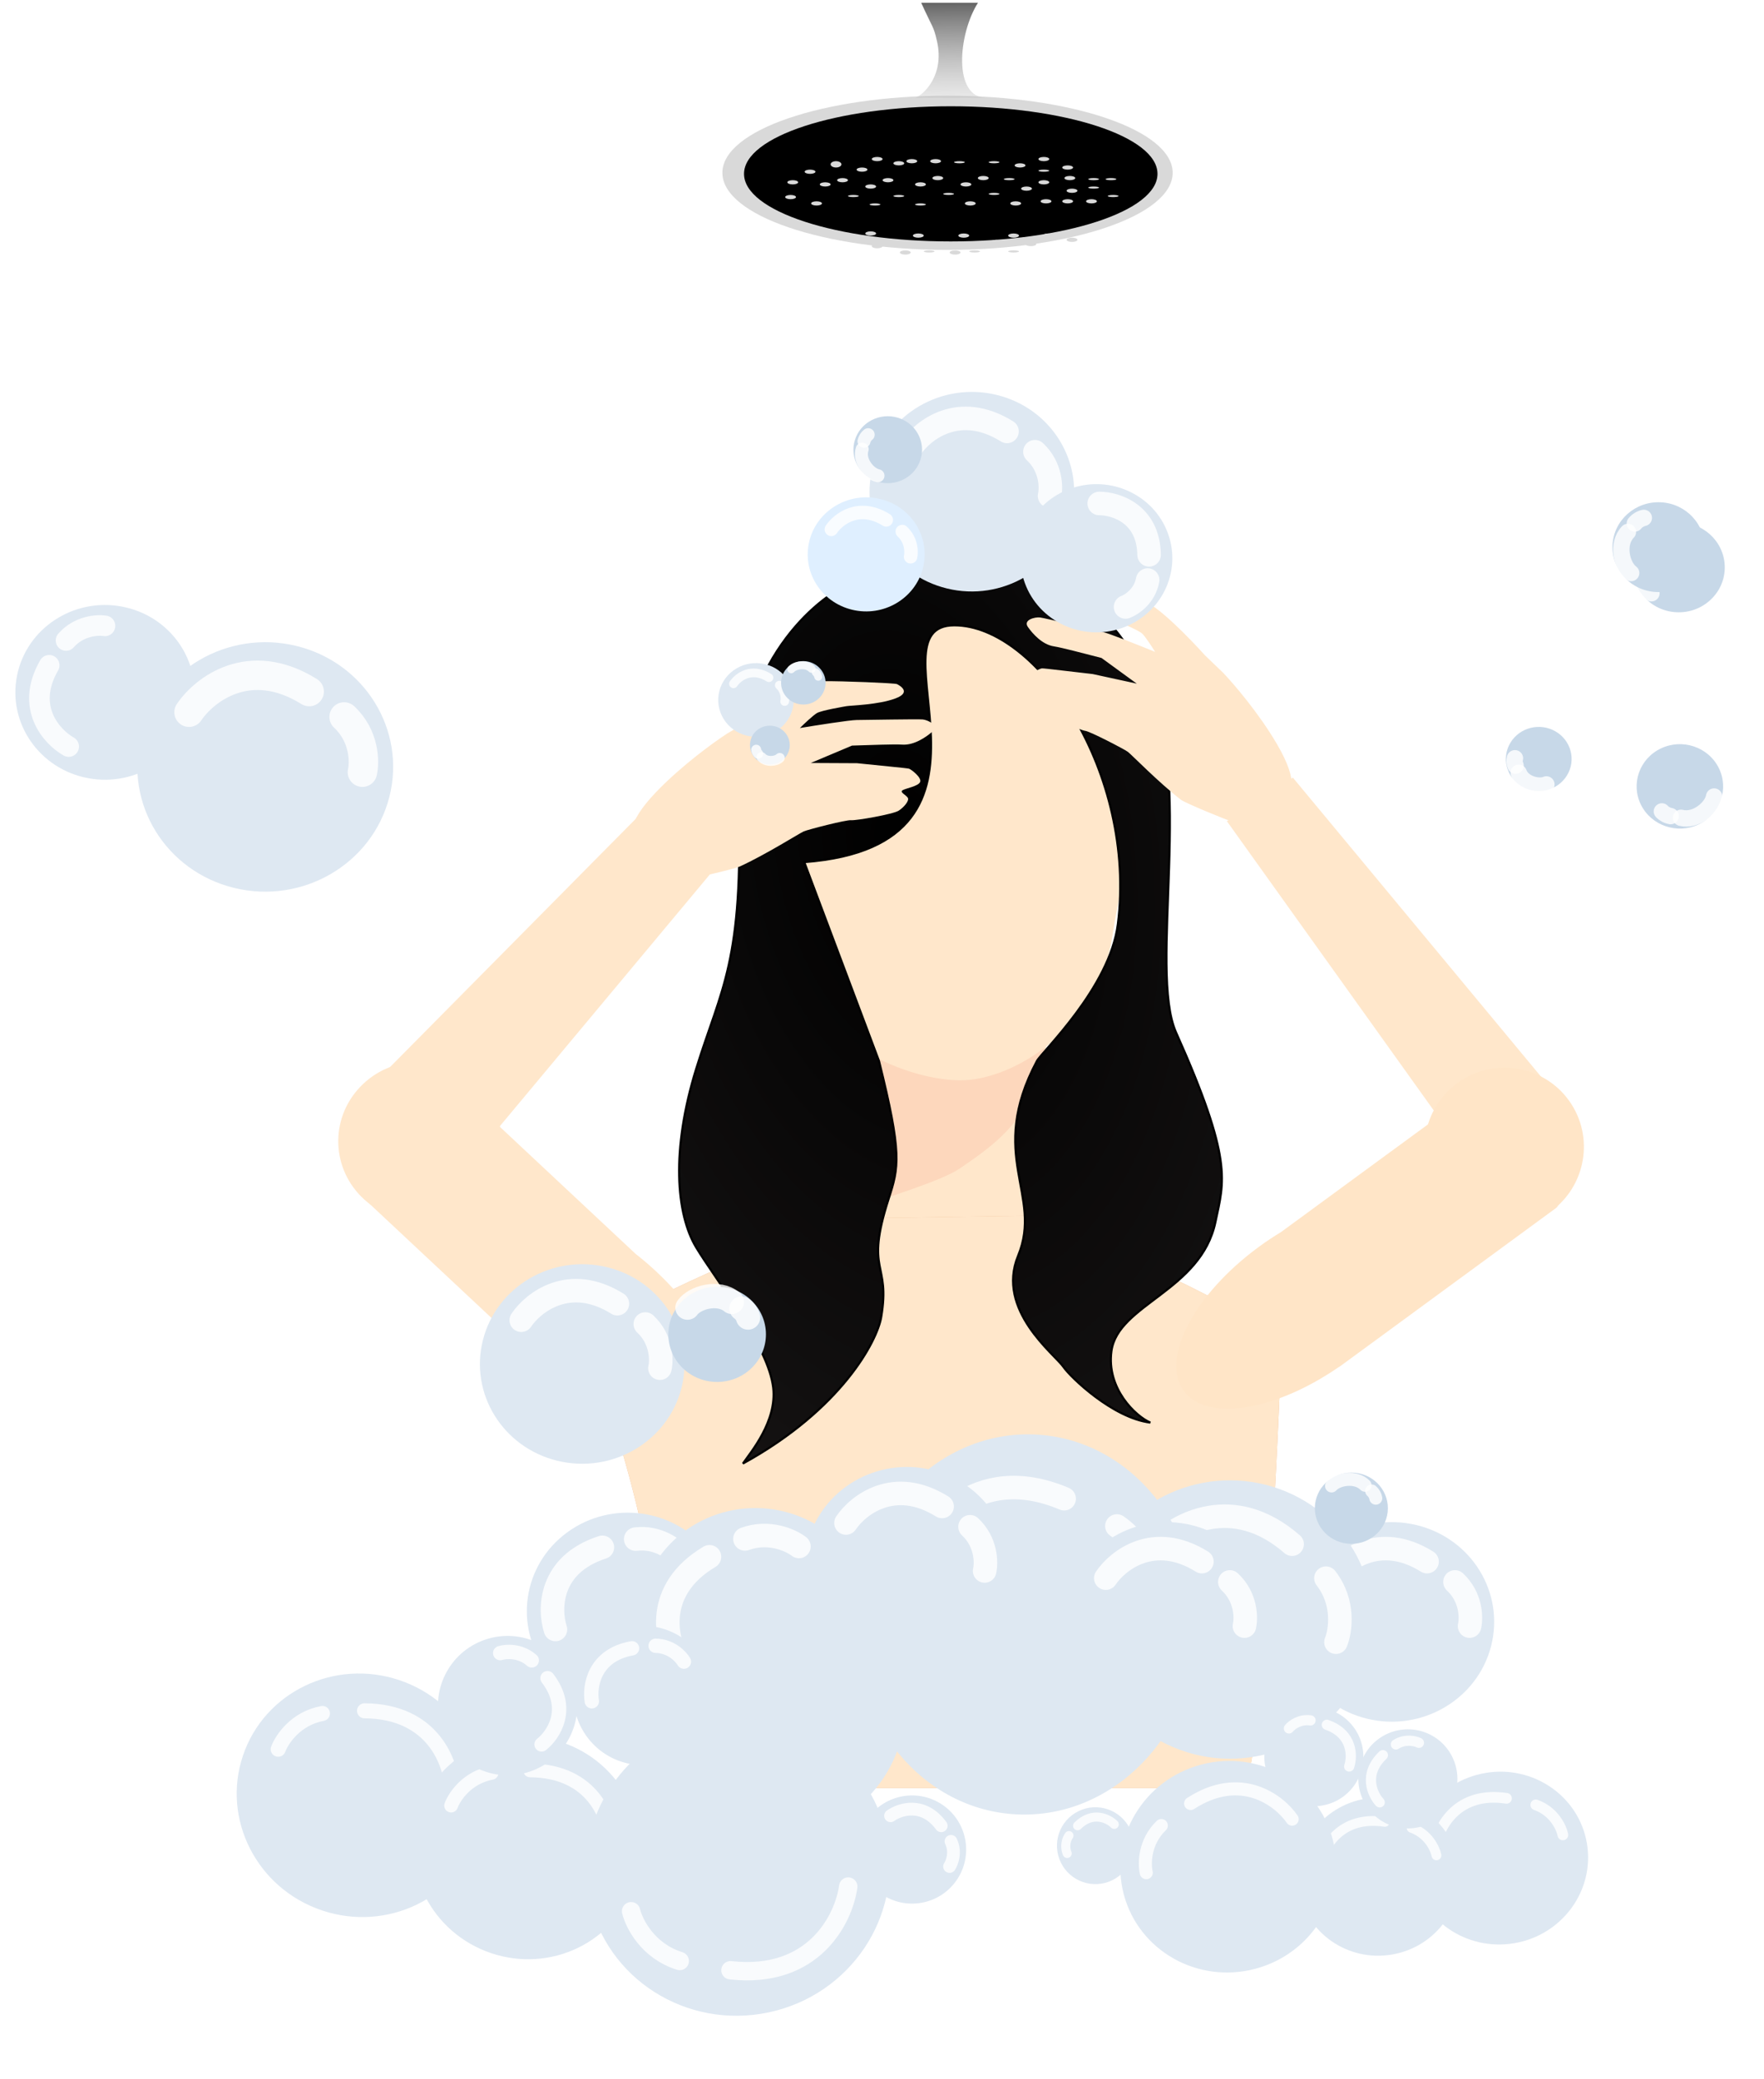 <svg width="409" height="482" viewBox="0 0 409 482" fill="none" xmlns="http://www.w3.org/2000/svg">
<ellipse rx="23.673" ry="23.16" transform="matrix(-0.972 -0.236 0.248 -0.969 322.719 376)" fill="#DEE8F2"/>
<path d="M308.586 365.858C311.386 361.693 319.763 355.095 330.873 362.027" stroke="white" stroke-opacity="0.82" stroke-width="5.457" stroke-linecap="round"/>
<path d="M340.734 376.978C341.179 375.027 341.124 370.247 337.347 366.731" stroke="white" stroke-opacity="0.82" stroke-width="5.457" stroke-linecap="round"/>
<rect width="48.405" height="72.439" transform="matrix(-1 0 0 1 242.5 218.643)" fill="#FFE7CB"/>
<rect width="48.405" height="29.367" transform="matrix(-1 0 0 1 242.5 218.643)" fill="#FFE7CB"/>
<path d="M222.549 270.877C231.649 264.671 236.307 260.947 242.156 248.534V241.441H201.426C201.642 245.579 201.426 256.655 201.426 260.769V279.211C205.542 277.497 218.196 273.847 222.549 270.877Z" fill="#FDD7BC"/>
<path d="M287.921 414.495C292.708 414.495 296.984 322.668 296.984 313.283C296.984 306.037 259.208 290.804 241.018 282.09C240.818 281.994 240.621 281.899 240.426 281.805C240.374 281.805 240.329 281.806 240.289 281.807L194.779 282.492C176.9 289.283 138.375 305.197 138.375 310.694C138.375 328.777 147.399 327.818 159.284 414.495H214.86H287.921Z" fill="#ECB790"/>
<path d="M287.921 414.495C292.708 414.495 296.984 322.668 296.984 313.283C296.984 306.037 259.208 290.804 241.018 282.09C240.818 281.994 240.621 281.899 240.426 281.805C240.374 281.805 240.329 281.806 240.289 281.807L194.779 282.492C176.9 289.283 138.375 305.197 138.375 310.694C138.375 328.777 147.399 327.818 159.284 414.495H214.86H287.921Z" fill="#FFE7CB"/>
<g filter="url(#filter0_i_448_1164)">
<path fill-rule="evenodd" clip-rule="evenodd" d="M147.394 288.814C149.004 290.068 150.597 291.427 152.155 292.884C165.985 305.827 171.802 321.676 165.147 328.286C158.737 334.652 143.094 330.123 129.592 318.215C129.472 318.144 129.358 318.06 129.253 317.961L83.489 275.135C82.728 274.424 82.711 273.251 83.451 272.517L104.684 251.429C105.424 250.694 106.64 250.676 107.4 251.387L147.394 288.814Z" fill="#FFE7CB"/>
</g>
<path d="M253.943 157.717C242.997 140.825 223.721 135.373 200.158 147.385C184.19 158.452 176.667 176.831 179.032 196.978C179.989 205.127 182.208 213.381 183.536 220.185C187.86 242.354 211.255 250.446 222.697 250.446C235.272 250.446 254.684 237.961 257.887 217.256C260.291 201.722 261.185 204.111 261.371 196.978C261.556 189.846 264.889 174.609 253.943 157.717Z" fill="#FFE7CB"/>
<g filter="url(#filter1_d_448_1164)">
<path d="M171.241 180.678C170.288 150.671 187.652 134.835 196.453 130.667C201.913 128.18 211.581 125.395 228.018 125.627C248.565 125.918 259.678 140.55 265.737 152.28C277.152 174.378 266.187 219.93 272.685 234.468C285.986 264.222 283.803 268.874 281.817 278.372C278.475 294.364 259.186 297.465 257.697 308.32C256.506 317.004 263.312 323.445 266.72 324.899C257.985 323.833 248.168 314.329 246.58 312.003C244.595 309.096 230.846 298.832 236.058 286.223C241.915 272.054 228.722 263.041 240.426 241.058C241.525 238.994 257.322 224.061 259.186 209.366C263.63 174.319 240.525 140.068 221.268 140.068C200.821 140.068 238.843 191.007 186.474 194.965L203.799 241.058C209.191 262.722 208.406 265.661 206.03 273.042C200.448 290.383 206.534 287.433 204.309 300.47C203.374 305.945 195.184 321.792 172.255 334.392C174.107 331.71 180.157 324.601 179.283 316.848C178.191 307.156 166.08 292.038 161.414 284.284C156.749 276.531 155.58 261.729 161.414 242.9C167.271 224.001 172.432 218.185 171.241 180.678Z" fill="url(#paint0_radial_448_1164)"/>
<path d="M171.241 180.678C170.288 150.671 187.652 134.835 196.453 130.667C201.913 128.18 211.581 125.395 228.018 125.627C248.565 125.918 259.678 140.55 265.737 152.28C277.152 174.378 266.187 219.93 272.685 234.468C285.986 264.222 283.803 268.874 281.817 278.372C278.475 294.364 259.186 297.465 257.697 308.32C256.506 317.004 263.312 323.445 266.72 324.899C257.985 323.833 248.168 314.329 246.58 312.003C244.595 309.096 230.846 298.832 236.058 286.223C241.915 272.054 228.722 263.041 240.426 241.058C241.525 238.994 257.322 224.061 259.186 209.366C263.63 174.319 240.525 140.068 221.268 140.068C200.821 140.068 238.843 191.007 186.474 194.965L203.799 241.058C209.191 262.722 208.406 265.661 206.03 273.042C200.448 290.383 206.534 287.433 204.309 300.47C203.374 305.945 195.184 321.792 172.255 334.392C174.107 331.71 180.157 324.601 179.283 316.848C178.191 307.156 166.08 292.038 161.414 284.284C156.749 276.531 155.58 261.729 161.414 242.9C167.271 224.001 172.432 218.185 171.241 180.678Z" stroke="black" stroke-width="0.49"/>
</g>
<g filter="url(#filter2_d_448_1164)">
<path d="M190.933 155.958C187.653 156.003 178.098 162.064 173.731 165.089L168.603 168.098C165.564 170.062 158.03 175.509 152.201 181.584C144.916 189.179 146.078 192.142 147.586 195.275C149.683 199.633 159.925 201.588 160.45 201.614C160.974 201.641 170.295 199.481 171.494 198.933C177.635 196.12 185.375 191.206 186.359 190.779C187.343 190.351 196.175 188.07 197.347 188.183C198.519 188.296 207.11 186.797 208.368 185.977C209.627 185.157 210.907 183.63 210.471 182.971C210.035 182.312 208.519 181.686 209.287 181.23C210.055 180.774 212.916 180.317 213.341 179.322C213.766 178.327 211.295 176.422 210.77 176.245C210.35 176.103 202.881 175.427 198.706 174.973L187.978 174.921L197.538 170.891C202.135 170.762 207.105 170.535 209.251 170.666C211.934 170.829 214.727 168.947 216.259 167.584C217.791 166.221 215.131 164.945 213.959 164.832C212.787 164.719 200.612 164.947 198.608 164.96C197.005 164.97 189.173 166.203 185.457 166.818C186.427 165.86 188.581 163.821 189.441 163.334C190.516 162.726 195.723 161.839 196.266 161.747C197.299 161.572 203.609 161.44 207.576 159.971C211.543 158.502 208.449 156.868 207.954 156.631C207.459 156.393 195.032 155.901 190.933 155.958Z" fill="#FFE7CB"/>
</g>
<g filter="url(#filter3_d_448_1164)">
<path d="M167.401 197.383L101.812 275.993L90.734 266.148L79.655 256.303L150.729 184.504L167.401 197.383Z" fill="#FFE7CB"/>
</g>
<ellipse rx="18.706" ry="18.646" transform="matrix(0.772 0.635 0.654 -0.757 97.328 264.536)" fill="#FFE7CB"/>
<g filter="url(#filter4_i_448_1164)">
<path fill-rule="evenodd" clip-rule="evenodd" d="M297.021 283.738C295.297 284.776 293.576 285.92 291.876 287.166C276.739 298.259 268.967 313.239 274.515 320.627C279.862 327.746 295.628 325.216 310.312 315.096C310.435 315.042 310.554 314.974 310.666 314.891L360.724 278.208C361.565 277.592 361.739 276.417 361.113 275.584L343.443 252.057C342.817 251.224 341.629 251.048 340.788 251.664L297.021 283.738Z" fill="#FFE5C7"/>
</g>
<g filter="url(#filter5_d_448_1164)">
<path d="M265.086 137.414C268.198 138.153 275.911 146.087 279.379 149.962L283.574 153.983C286.019 156.542 291.949 163.449 296.112 170.608C301.316 179.556 299.533 182.199 297.383 184.934C294.392 188.737 285.456 188.32 284.95 188.235C284.445 188.15 274.804 184.221 273.788 183.432C268.583 179.388 262.335 172.956 261.496 172.331C260.657 171.706 252.77 167.61 251.628 167.471C250.486 167.333 242.649 164.051 241.639 162.985C240.628 161.919 239.757 160.158 240.323 159.608C240.888 159.058 242.473 158.769 241.847 158.162C241.22 157.555 238.6 156.502 238.423 155.442C238.245 154.382 241.032 153.049 241.572 152.987C242.004 152.938 249.269 153.862 253.347 154.304L263.572 156.528L255.39 150.572C251.043 149.472 246.364 148.198 244.291 147.87C241.699 147.46 239.47 145.033 238.322 143.38C237.175 141.726 239.998 141.046 241.14 141.185C242.281 141.323 253.82 144.126 255.725 144.563C257.249 144.913 264.424 147.775 267.821 149.162C267.116 148.023 265.53 145.578 264.823 144.922C263.938 144.101 259.184 142.132 258.687 141.927C257.744 141.538 251.767 140.071 248.325 137.799C244.884 135.526 248.202 134.589 248.727 134.462C249.253 134.335 261.195 136.49 265.086 137.414Z" fill="#FFE7CB"/>
</g>
<g filter="url(#filter6_d_448_1164)">
<path d="M284.466 188.413L347.133 276.037L357.274 268.058L363.378 254.956L299.764 178.313L284.466 188.413Z" fill="#FFE7CB"/>
</g>
<ellipse rx="18.503" ry="18.403" transform="matrix(-0.843 0.538 -0.538 -0.843 348.764 265.95)" fill="#FFE5C7"/>
<ellipse rx="30.448" ry="30.468" transform="matrix(-0.707 0.708 -0.725 -0.689 178.965 395.825)" fill="#DEE8F2"/>
<path d="M158.027 404.674C155.064 398.877 152.953 385.373 168.214 377.736" stroke="white" stroke-opacity="0.82" stroke-width="5.457" stroke-linecap="round"/>
<path d="M191.895 376.721C189.939 374.956 184.397 371.885 177.873 373.721" stroke="white" stroke-opacity="0.82" stroke-width="5.457" stroke-linecap="round"/>
<ellipse rx="23.204" ry="23.044" transform="matrix(-0.807 0.59 -0.609 -0.793 145.553 373.51)" fill="#DEE8F2"/>
<path d="M128.785 377.749C127.26 373.061 127.303 362.69 139.67 358.71" stroke="white" stroke-opacity="0.82" stroke-width="5.457" stroke-linecap="round"/>
<path d="M157.547 360.662C156.293 359.114 152.505 356.175 147.391 356.805" stroke="white" stroke-opacity="0.82" stroke-width="5.457" stroke-linecap="round"/>
<ellipse rx="32.933" ry="32.374" transform="matrix(-0.923 -0.386 0.402 -0.916 285.178 375.447)" fill="#DEE8F2"/>
<path d="M268.035 358.419C272.84 353.294 285.876 346.03 299.589 357.983" stroke="white" stroke-opacity="0.82" stroke-width="5.457" stroke-linecap="round"/>
<path d="M309.754 380.703C310.811 378.114 311.826 371.522 307.429 365.862" stroke="white" stroke-opacity="0.82" stroke-width="5.457" stroke-linecap="round"/>
<ellipse rx="39.823" ry="44.081" transform="matrix(-0.999 -0.044 0.046 -0.999 237.914 376.59)" fill="#DEE8F2"/>
<path d="M211.246 363.01C214.484 354.181 226.115 338.704 246.731 347.437" stroke="white" stroke-opacity="0.82" stroke-width="5.457" stroke-linecap="round"/>
<path d="M267.941 371.604C268.029 367.797 266.355 358.898 258.963 353.766" stroke="white" stroke-opacity="0.82" stroke-width="5.457" stroke-linecap="round"/>
<ellipse rx="23.673" ry="23.16" transform="matrix(-0.972 -0.236 0.248 -0.969 225.332 113.989)" fill="#DEE8F2"/>
<path d="M211.199 103.847C213.999 99.682 222.376 93.084 233.487 100.016" stroke="white" stroke-opacity="0.82" stroke-width="5.457" stroke-linecap="round"/>
<path d="M243.348 114.966C243.792 113.016 243.737 108.236 239.961 104.72" stroke="white" stroke-opacity="0.82" stroke-width="5.457" stroke-linecap="round"/>
<ellipse rx="8.742" ry="8.552" transform="matrix(-0.972 -0.236 0.248 -0.969 175.285 162.267)" fill="#DEE8F2"/>
<path d="M170.062 158.522C171.096 156.984 174.19 154.548 178.292 157.108" stroke="white" stroke-opacity="0.82" stroke-width="2.015" stroke-linecap="round"/>
<path d="M181.934 162.628C182.098 161.908 182.077 160.143 180.683 158.845" stroke="white" stroke-opacity="0.82" stroke-width="2.015" stroke-linecap="round"/>
<ellipse rx="23.673" ry="23.16" transform="matrix(-0.972 -0.236 0.248 -0.969 210.281 363.21)" fill="#DEE8F2"/>
<path d="M196.148 353.068C198.948 348.903 207.326 342.305 218.436 349.237" stroke="white" stroke-opacity="0.82" stroke-width="5.457" stroke-linecap="round"/>
<path d="M228.297 364.188C228.741 362.237 228.686 357.457 224.91 353.941" stroke="white" stroke-opacity="0.82" stroke-width="5.457" stroke-linecap="round"/>
<ellipse rx="23.673" ry="23.16" transform="matrix(-0.972 -0.236 0.248 -0.969 134.992 316.206)" fill="#DEE8F2"/>
<path d="M120.859 306.063C123.659 301.898 132.037 295.301 143.147 302.232" stroke="white" stroke-opacity="0.82" stroke-width="5.457" stroke-linecap="round"/>
<path d="M153.008 317.184C153.452 315.233 153.397 310.453 149.621 306.937" stroke="white" stroke-opacity="0.82" stroke-width="5.457" stroke-linecap="round"/>
<ellipse rx="23.673" ry="23.16" transform="matrix(-0.972 -0.236 0.248 -0.969 270.52 376.001)" fill="#DEE8F2"/>
<path d="M256.387 365.858C259.187 361.693 267.564 355.096 278.674 362.027" stroke="white" stroke-opacity="0.82" stroke-width="5.457" stroke-linecap="round"/>
<path d="M288.535 376.978C288.98 375.027 288.925 370.247 285.148 366.731" stroke="white" stroke-opacity="0.82" stroke-width="5.457" stroke-linecap="round"/>
<ellipse rx="17.228" ry="17.564" transform="matrix(-0.34 -0.94 0.945 -0.326 254.212 129.417)" fill="#DEE8F2"/>
<path d="M254.867 116.718C258.66 116.706 266.283 119.07 266.428 128.626" stroke="white" stroke-opacity="0.82" stroke-width="5.457" stroke-linecap="round"/>
<path d="M260.969 140.709C262.39 140.179 265.405 138.188 266.093 134.465" stroke="white" stroke-opacity="0.82" stroke-width="5.457" stroke-linecap="round"/>
<ellipse rx="8.425" ry="8.304" transform="matrix(-0.999 -0.105 0.109 -0.989 313.326 349.641)" fill="#C7D8E8"/>
<path d="M308.734 344.483C310.171 342.857 314.385 342.135 316.5 344.322" stroke="white" stroke-opacity="0.82" stroke-width="3.011" stroke-linecap="round"/>
<path d="M318.988 347.319C318.907 346.77 318.553 346.1 318.032 345.651" stroke="white" stroke-opacity="0.82" stroke-width="3.011" stroke-linecap="round"/>
<ellipse rx="7.862" ry="7.858" transform="matrix(0.392 0.91 -0.933 0.383 205.828 104.255)" fill="#C7D8E8"/>
<path d="M203.57 110.283C201.546 109.87 199.021 106.818 199.903 104.127" stroke="white" stroke-opacity="0.82" stroke-width="3.011" stroke-linecap="round"/>
<path d="M201.297 100.772C200.871 101.088 200.467 101.676 200.325 102.298" stroke="white" stroke-opacity="0.82" stroke-width="3.011" stroke-linecap="round"/>
<ellipse cx="219.693" cy="40.059" rx="52.201" ry="17.872" fill="#D9D9D9"/>
<ellipse cx="220.442" cy="40.303" rx="47.934" ry="15.668" fill="black"/>
<path d="M217.253 9.568C219.09 17.656 213.842 22.212 212.168 22.676H228.732C220.914 22.676 222.139 7.895 226.754 0.643H213.588C216.371 6.779 216.429 5.942 217.253 9.568Z" fill="url(#paint1_linear_448_1164)"/>
<ellipse rx="26.779" ry="26.894" transform="matrix(-0.652 0.758 -0.774 -0.634 175.15 376.116)" fill="#DEE8F2"/>
<path d="M157.34 385.219C154.35 380.312 151.596 368.58 164.499 360.902" stroke="white" stroke-opacity="0.82" stroke-width="5.457" stroke-linecap="round"/>
<path d="M185.242 358.51C183.406 357.083 178.332 354.735 172.722 356.762" stroke="white" stroke-opacity="0.82" stroke-width="5.457" stroke-linecap="round"/>
<ellipse cx="191.333" cy="42.751" rx="1.255" ry="0.49" fill="#D9D9D9"/>
<ellipse cx="195.349" cy="41.772" rx="1.255" ry="0.49" fill="#D9D9D9"/>
<ellipse cx="197.86" cy="45.444" rx="1.255" ry="0.245" fill="#D9D9D9"/>
<ellipse cx="201.876" cy="43.241" rx="1.255" ry="0.49" fill="#D9D9D9"/>
<ellipse cx="205.892" cy="41.772" rx="1.255" ry="0.49" fill="#D9D9D9"/>
<ellipse cx="208.399" cy="45.444" rx="1.255" ry="0.245" fill="#D9D9D9"/>
<ellipse cx="201.876" cy="54.127" rx="1.255" ry="0.49" fill="#D9D9D9"/>
<ellipse cx="183.806" cy="42.262" rx="1.255" ry="0.49" fill="#D9D9D9"/>
<ellipse cx="189.325" cy="47.159" rx="1.255" ry="0.49" fill="#D9D9D9"/>
<ellipse cx="193.841" cy="38.1" rx="1.255" ry="0.734" fill="#D9D9D9"/>
<ellipse cx="195.852" cy="54.372" rx="1.255" ry="0.245" fill="#D9D9D9"/>
<ellipse cx="213.423" cy="42.751" rx="1.255" ry="0.49" fill="#D9D9D9"/>
<ellipse cx="217.435" cy="41.283" rx="1.255" ry="0.49" fill="#D9D9D9"/>
<ellipse cx="219.942" cy="44.956" rx="1.255" ry="0.245" fill="#D9D9D9"/>
<ellipse cx="223.958" cy="42.751" rx="1.255" ry="0.49" fill="#D9D9D9"/>
<ellipse cx="227.977" cy="41.283" rx="1.255" ry="0.49" fill="#D9D9D9"/>
<ellipse cx="230.485" cy="44.956" rx="1.255" ry="0.245" fill="#D9D9D9"/>
<ellipse cx="248.556" cy="44.221" rx="1.255" ry="0.49" fill="#D9D9D9"/>
<ellipse cx="233.993" cy="41.528" rx="1.255" ry="0.245" fill="#D9D9D9"/>
<ellipse cx="199.868" cy="39.324" rx="1.255" ry="0.49" fill="#D9D9D9"/>
<ellipse cx="208.399" cy="37.855" rx="1.255" ry="0.49" fill="#D9D9D9"/>
<ellipse cx="203.38" cy="36.876" rx="1.255" ry="0.49" fill="#D9D9D9"/>
<ellipse cx="211.411" cy="37.366" rx="1.255" ry="0.49" fill="#D9D9D9"/>
<ellipse cx="216.927" cy="37.366" rx="1.255" ry="0.49" fill="#D9D9D9"/>
<ellipse cx="222.454" cy="37.61" rx="1.255" ry="0.245" fill="#D9D9D9"/>
<ellipse cx="230.485" cy="37.61" rx="1.255" ry="0.245" fill="#D9D9D9"/>
<ellipse cx="242.024" cy="39.569" rx="1.255" ry="0.245" fill="#D9D9D9"/>
<ellipse cx="202.876" cy="47.403" rx="1.255" ry="0.245" fill="#D9D9D9"/>
<ellipse cx="208.899" cy="56.331" rx="1.255" ry="0.245" fill="#D9D9D9"/>
<ellipse cx="212.919" cy="54.617" rx="1.255" ry="0.49" fill="#D9D9D9"/>
<ellipse cx="215.435" cy="58.29" rx="1.255" ry="0.245" fill="#D9D9D9"/>
<ellipse cx="213.423" cy="47.403" rx="1.255" ry="0.245" fill="#D9D9D9"/>
<ellipse cx="219.442" cy="56.331" rx="1.255" ry="0.245" fill="#D9D9D9"/>
<ellipse cx="223.458" cy="54.617" rx="1.255" ry="0.49" fill="#D9D9D9"/>
<ellipse cx="225.966" cy="58.29" rx="1.255" ry="0.245" fill="#D9D9D9"/>
<ellipse cx="183.306" cy="45.689" rx="1.255" ry="0.49" fill="#D9D9D9"/>
<ellipse cx="187.817" cy="39.814" rx="1.255" ry="0.49" fill="#D9D9D9"/>
<ellipse cx="203.38" cy="57.066" rx="1.255" ry="0.49" fill="#D9D9D9"/>
<ellipse cx="221.45" cy="58.535" rx="1.255" ry="0.49" fill="#D9D9D9"/>
<ellipse cx="224.966" cy="47.159" rx="1.255" ry="0.49" fill="#D9D9D9"/>
<ellipse cx="230.989" cy="56.086" rx="1.255" ry="0.49" fill="#D9D9D9"/>
<ellipse cx="235.009" cy="54.617" rx="1.255" ry="0.49" fill="#D9D9D9"/>
<ellipse cx="253.571" cy="43.486" rx="1.255" ry="0.245" fill="#D9D9D9"/>
<ellipse cx="235.501" cy="47.159" rx="1.255" ry="0.49" fill="#D9D9D9"/>
<ellipse cx="242.024" cy="36.876" rx="1.255" ry="0.49" fill="#D9D9D9"/>
<ellipse cx="235.009" cy="58.29" rx="1.255" ry="0.245" fill="#D9D9D9"/>
<ellipse cx="239.017" cy="56.576" rx="1.255" ry="0.49" fill="#D9D9D9"/>
<ellipse cx="243.036" cy="54.617" rx="1.255" ry="0.49" fill="#D9D9D9"/>
<ellipse cx="257.591" cy="41.528" rx="1.255" ry="0.245" fill="#D9D9D9"/>
<ellipse cx="242.532" cy="46.669" rx="1.255" ry="0.49" fill="#D9D9D9"/>
<ellipse cx="248.556" cy="55.597" rx="1.255" ry="0.49" fill="#D9D9D9"/>
<ellipse cx="236.509" cy="38.345" rx="1.255" ry="0.49" fill="#D9D9D9"/>
<ellipse cx="209.903" cy="58.535" rx="1.255" ry="0.49" fill="#D9D9D9"/>
<ellipse cx="238.013" cy="43.731" rx="1.255" ry="0.49" fill="#D9D9D9"/>
<ellipse cx="242.024" cy="42.262" rx="1.255" ry="0.49" fill="#D9D9D9"/>
<ellipse cx="253.571" cy="41.528" rx="1.255" ry="0.245" fill="#D9D9D9"/>
<ellipse cx="247.548" cy="38.835" rx="1.255" ry="0.49" fill="#D9D9D9"/>
<ellipse cx="258.091" cy="45.444" rx="1.255" ry="0.245" fill="#D9D9D9"/>
<ellipse cx="248.052" cy="41.283" rx="1.255" ry="0.49" fill="#D9D9D9"/>
<ellipse cx="247.548" cy="46.669" rx="1.255" ry="0.49" fill="#D9D9D9"/>
<ellipse cx="253.071" cy="46.669" rx="1.255" ry="0.49" fill="#D9D9D9"/>
<ellipse rx="20.28" ry="20.753" transform="matrix(-0.192 0.981 -0.983 -0.183 24.332 160.508)" fill="#DEE8F2"/>
<path d="M15.926 173.065C12.054 170.878 5.73 164.05 11.405 154.232" stroke="white" stroke-opacity="0.82" stroke-width="4.781" stroke-linecap="round"/>
<path d="M24.336 145.088C22.565 144.804 18.281 145.083 15.312 148.477" stroke="white" stroke-opacity="0.82" stroke-width="4.781" stroke-linecap="round"/>
<ellipse rx="10.472" ry="10.612" transform="matrix(-0.053 0.993 -1.004 -0.051 389.234 131.534)" fill="#C7D8E8"/>
<path d="M382.902 137.53C380.704 135.88 379.477 130.758 382.151 128.009" stroke="white" stroke-opacity="0.82" stroke-width="3.794" stroke-linecap="round"/>
<path d="M385.84 124.75C385.137 124.889 384.298 125.37 383.755 126.041" stroke="white" stroke-opacity="0.82" stroke-width="3.794" stroke-linecap="round"/>
<ellipse rx="10.472" ry="10.612" transform="matrix(-0.053 0.993 -1.004 -0.051 384.535 126.844)" fill="#C7D8E8"/>
<path d="M378.199 132.839C376.001 131.189 374.774 126.068 377.447 123.318" stroke="white" stroke-opacity="0.82" stroke-width="3.794" stroke-linecap="round"/>
<path d="M381.137 120.061C380.434 120.199 379.595 120.68 379.052 121.351" stroke="white" stroke-opacity="0.82" stroke-width="3.794" stroke-linecap="round"/>
<ellipse rx="9.894" ry="9.917" transform="matrix(0.911 -0.433 0.443 0.887 389.494 182.302)" fill="#C7D8E8"/>
<path d="M397.434 184.654C397.042 187.168 393.283 190.481 389.75 189.587" stroke="white" stroke-opacity="0.82" stroke-width="3.794" stroke-linecap="round"/>
<path d="M385.32 188.107C385.757 188.608 386.544 189.062 387.356 189.193" stroke="white" stroke-opacity="0.82" stroke-width="3.794" stroke-linecap="round"/>
<ellipse rx="7.588" ry="7.463" transform="matrix(0.863 0.501 -0.522 0.856 356.774 175.951)" fill="#C7D8E8"/>
<path d="M358.543 181.848C356.743 182.653 353.019 181.704 352.129 179.142" stroke="white" stroke-opacity="0.82" stroke-width="3.794" stroke-linecap="round"/>
<path d="M351.254 175.784C351.11 176.263 351.142 176.94 351.395 177.498" stroke="white" stroke-opacity="0.82" stroke-width="3.794" stroke-linecap="round"/>
<ellipse rx="4.596" ry="4.525" transform="matrix(0.989 0.171 -0.178 0.98 178.5 172.735)" fill="#C7D8E8"/>
<path d="M180.797 175.707C179.954 176.539 177.634 176.78 176.567 175.514" stroke="white" stroke-opacity="0.82" stroke-width="2.299" stroke-linecap="round"/>
<path d="M175.336 173.795C175.359 174.097 175.527 174.474 175.793 174.737" stroke="white" stroke-opacity="0.82" stroke-width="2.299" stroke-linecap="round"/>
<ellipse rx="29.594" ry="28.953" transform="matrix(-0.972 -0.236 0.248 -0.969 61.502 177.794)" fill="#DEE8F2"/>
<path d="M43.828 165.115C47.328 159.908 57.801 151.661 71.69 160.326" stroke="white" stroke-opacity="0.82" stroke-width="6.821" stroke-linecap="round"/>
<path d="M84.023 179.016C84.579 176.578 84.51 170.602 79.789 166.206" stroke="white" stroke-opacity="0.82" stroke-width="6.821" stroke-linecap="round"/>
<ellipse rx="13.533" ry="13.239" transform="matrix(-0.972 -0.236 0.248 -0.969 200.833 128.519)" fill="#DFEFFF"/>
<path d="M192.754 122.721C194.354 120.34 199.143 116.569 205.494 120.531" stroke="white" stroke-opacity="0.82" stroke-width="3.119" stroke-linecap="round"/>
<path d="M211.129 129.078C211.383 127.963 211.352 125.231 209.193 123.221" stroke="white" stroke-opacity="0.82" stroke-width="3.119" stroke-linecap="round"/>
<ellipse rx="5.135" ry="5.061" transform="matrix(-0.999 -0.105 0.109 -0.989 186.26 158.3)" fill="#C7D8E8"/>
<path d="M183.461 155.156C184.337 154.165 186.905 153.725 188.194 155.058" stroke="white" stroke-opacity="0.82" stroke-width="1.835" stroke-linecap="round"/>
<path d="M189.711 156.885C189.661 156.55 189.446 156.142 189.128 155.868" stroke="white" stroke-opacity="0.82" stroke-width="1.835" stroke-linecap="round"/>
<ellipse rx="11.248" ry="11.114" transform="matrix(-1.006 0.003 -0.003 -0.993 166.274 309.335)" fill="#C7D8E8"/>
<path d="M159.395 303.141C161.058 300.774 166.548 299.21 169.688 301.812" stroke="white" stroke-opacity="0.82" stroke-width="5.637" stroke-linecap="round"/>
<path d="M173.441 305.437C173.25 304.719 172.679 303.88 171.92 303.358" stroke="white" stroke-opacity="0.82" stroke-width="5.637" stroke-linecap="round"/>
<g filter="url(#filter7_d_448_1164)">
<ellipse rx="28.795" ry="28.151" transform="matrix(0.948 0.319 0.319 -0.948 83.626 404.503)" fill="#DEE8F2"/>
<path d="M104.836 403.282C104.722 397.204 100.5 385.024 84.517 384.918" stroke="white" stroke-opacity="0.82" stroke-width="3.485" stroke-linecap="round"/>
<path d="M64.504 393.828C65.34 391.543 68.561 386.686 74.761 385.535" stroke="white" stroke-opacity="0.82" stroke-width="3.485" stroke-linecap="round"/>
</g>
<g filter="url(#filter8_d_448_1164)">
<ellipse rx="26.366" ry="25.776" transform="matrix(0.948 0.319 0.319 -0.948 122.101 414.058)" fill="#DEE8F2"/>
<path d="M141.523 412.941C141.419 407.377 137.553 396.224 122.919 396.127" stroke="white" stroke-opacity="0.82" stroke-width="3.191" stroke-linecap="round"/>
<path d="M104.594 404.285C105.359 402.193 108.308 397.746 113.986 396.692" stroke="white" stroke-opacity="0.82" stroke-width="3.191" stroke-linecap="round"/>
</g>
<g filter="url(#filter9_d_448_1164)">
<circle r="16.154" transform="matrix(0.323 0.946 0.946 -0.323 117.692 381.102)" fill="#DEE8F2"/>
<path d="M125.566 390.102C128.304 387.954 132.413 381.877 126.948 374.743" stroke="white" stroke-opacity="0.82" stroke-width="3.326" stroke-linecap="round"/>
<path d="M115.973 368.93C117.305 368.513 120.635 368.267 123.3 370.624" stroke="white" stroke-opacity="0.82" stroke-width="3.326" stroke-linecap="round"/>
</g>
<g filter="url(#filter10_d_448_1164)">
<ellipse cx="171.08" cy="418.542" rx="35.218" ry="34.431" transform="rotate(-11.872 171.08 418.542)" fill="#DEE8F2"/>
<path d="M196.672 423.057C195.665 430.423 188.793 444.615 169.365 442.457" stroke="white" stroke-opacity="0.82" stroke-width="4.262" stroke-linecap="round"/>
<path d="M146.328 428.771C147.016 431.666 150.234 438.026 157.602 440.311" stroke="white" stroke-opacity="0.82" stroke-width="4.262" stroke-linecap="round"/>
</g>
<g filter="url(#filter11_d_448_1164)">
<circle cx="211.472" cy="414.471" r="12.538" transform="rotate(-144.832 211.472 414.471)" fill="#DEE8F2"/>
<path d="M206.484 406.645C208.681 405.073 214.104 403.337 218.227 408.963" stroke="white" stroke-opacity="0.82" stroke-width="2.958" stroke-linecap="round"/>
<path d="M220.164 418.405C220.765 417.504 221.674 415.077 220.499 412.578" stroke="white" stroke-opacity="0.82" stroke-width="2.958" stroke-linecap="round"/>
</g>
<g filter="url(#filter12_d_448_1164)">
<circle cx="149.1" cy="378.755" r="16.154" transform="rotate(151.185 149.1 378.755)" fill="#DEE8F2"/>
<path d="M137.219 380.105C136.641 376.674 137.696 369.414 146.54 367.82" stroke="white" stroke-opacity="0.82" stroke-width="3.326" stroke-linecap="round"/>
<path d="M158.57 370.913C157.866 369.708 155.569 367.284 152.013 367.232" stroke="white" stroke-opacity="0.82" stroke-width="3.326" stroke-linecap="round"/>
</g>
<g filter="url(#filter13_d_448_1164)">
<ellipse cx="347.751" cy="422.442" rx="20.475" ry="20.017" transform="rotate(170.402 347.751 422.442)" fill="#DEE8F2"/>
<path d="M332.988 419.228C333.743 414.972 338.062 406.886 349.299 408.588" stroke="white" stroke-opacity="0.82" stroke-width="2.478" stroke-linecap="round"/>
<path d="M362.367 417.069C362.034 415.372 360.311 411.603 356.084 410.105" stroke="white" stroke-opacity="0.82" stroke-width="2.478" stroke-linecap="round"/>
</g>
<g filter="url(#filter14_d_448_1164)">
<ellipse cx="319.666" cy="424.878" rx="18.748" ry="18.328" transform="rotate(170.402 319.666 424.878)" fill="#DEE8F2"/>
<path d="M306.148 421.936C306.84 418.039 310.795 410.635 321.083 412.193" stroke="white" stroke-opacity="0.82" stroke-width="2.269" stroke-linecap="round"/>
<path d="M333.051 419.959C332.746 418.405 331.168 414.954 327.298 413.583" stroke="white" stroke-opacity="0.82" stroke-width="2.269" stroke-linecap="round"/>
</g>
<g filter="url(#filter15_d_448_1164)">
<circle cx="326.428" cy="402.222" r="11.486" transform="rotate(117.847 326.428 402.222)" fill="#DEE8F2"/>
<path d="M319.898 407.667C318.214 405.855 316.004 401.13 320.635 396.727" stroke="white" stroke-opacity="0.82" stroke-width="2.365" stroke-linecap="round"/>
<path d="M328.988 393.864C328.099 393.423 325.787 392.881 323.654 394.24" stroke="white" stroke-opacity="0.82" stroke-width="2.365" stroke-linecap="round"/>
</g>
<g filter="url(#filter16_d_448_1164)">
<ellipse rx="25.042" ry="24.482" transform="matrix(0.967 -0.255 -0.255 -0.967 284.769 422.586)" fill="#DEE8F2"/>
<path d="M299.598 411.561C296.61 407.2 287.72 400.368 276.058 407.93" stroke="white" stroke-opacity="0.82" stroke-width="3.031" stroke-linecap="round"/>
<path d="M265.773 423.97C265.289 421.911 265.308 416.843 269.263 413.043" stroke="white" stroke-opacity="0.82" stroke-width="3.031" stroke-linecap="round"/>
</g>
<g filter="url(#filter17_d_448_1164)">
<circle r="8.915" transform="matrix(0.897 -0.441 -0.441 -0.897 253.978 417.711)" fill="#DEE8F2"/>
<path d="M258.352 412.769C256.984 411.421 253.368 409.599 249.847 413.092" stroke="white" stroke-opacity="0.82" stroke-width="2.104" stroke-linecap="round"/>
<path d="M247.438 419.508C247.115 418.808 246.747 417.003 247.85 415.378" stroke="white" stroke-opacity="0.82" stroke-width="2.104" stroke-linecap="round"/>
</g>
<g filter="url(#filter18_d_448_1164)">
<circle r="11.486" transform="matrix(0.79 0.613 0.613 -0.79 304.628 397.084)" fill="#DEE8F2"/>
<path d="M312.82 399.353C313.607 397.007 313.673 391.791 307.639 389.689" stroke="white" stroke-opacity="0.82" stroke-width="2.365" stroke-linecap="round"/>
<path d="M298.848 390.524C299.476 389.756 301.358 388.309 303.862 388.667" stroke="white" stroke-opacity="0.82" stroke-width="2.365" stroke-linecap="round"/>
</g>
<defs>
<filter id="filter0_i_448_1164" x="82.906" y="250.865" width="84.996" height="82.191" filterUnits="userSpaceOnUse" color-interpolation-filters="sRGB">
<feFlood flood-opacity="0" result="BackgroundImageFix"/>
<feBlend mode="normal" in="SourceGraphic" in2="BackgroundImageFix" result="shape"/>
<feColorMatrix in="SourceAlpha" type="matrix" values="0 0 0 0 0 0 0 0 0 0 0 0 0 0 0 0 0 0 127 0" result="hardAlpha"/>
<feOffset dy="1.886"/>
<feGaussianBlur stdDeviation="0.943"/>
<feComposite in2="hardAlpha" operator="arithmetic" k2="-1" k3="1"/>
<feColorMatrix type="matrix" values="0 0 0 0 0.529 0 0 0 0 0.525 0 0 0 0 0.525 0 0 0 0.25 0"/>
<feBlend mode="normal" in2="shape" result="effect1_innerShadow_448_1164"/>
</filter>
<filter id="filter1_d_448_1164" x="157.219" y="125.369" width="126.336" height="214.133" filterUnits="userSpaceOnUse" color-interpolation-filters="sRGB">
<feFlood flood-opacity="0" result="BackgroundImageFix"/>
<feColorMatrix in="SourceAlpha" type="matrix" values="0 0 0 0 0 0 0 0 0 0 0 0 0 0 0 0 0 0 127 0" result="hardAlpha"/>
<feOffset dy="4.896"/>
<feComposite in2="hardAlpha" operator="out"/>
<feColorMatrix type="matrix" values="0 0 0 0 0 0 0 0 0 0 0 0 0 0 0 0 0 0 0.25 0"/>
<feBlend mode="normal" in2="BackgroundImageFix" result="effect1_dropShadow_448_1164"/>
<feBlend mode="normal" in="SourceGraphic" in2="effect1_dropShadow_448_1164" result="shape"/>
</filter>
<filter id="filter2_d_448_1164" x="144.502" y="155.953" width="74.179" height="49.579" filterUnits="userSpaceOnUse" color-interpolation-filters="sRGB">
<feFlood flood-opacity="0" result="BackgroundImageFix"/>
<feColorMatrix in="SourceAlpha" type="matrix" values="0 0 0 0 0 0 0 0 0 0 0 0 0 0 0 0 0 0 127 0" result="hardAlpha"/>
<feOffset dy="1.959"/>
<feGaussianBlur stdDeviation="0.979"/>
<feComposite in2="hardAlpha" operator="out"/>
<feColorMatrix type="matrix" values="0 0 0 0 0 0 0 0 0 0 0 0 0 0 0 0 0 0 0.25 0"/>
<feBlend mode="normal" in2="BackgroundImageFix" result="effect1_dropShadow_448_1164"/>
<feBlend mode="normal" in="SourceGraphic" in2="effect1_dropShadow_448_1164" result="shape"/>
</filter>
<filter id="filter3_d_448_1164" x="77.698" y="184.504" width="91.663" height="95.406" filterUnits="userSpaceOnUse" color-interpolation-filters="sRGB">
<feFlood flood-opacity="0" result="BackgroundImageFix"/>
<feColorMatrix in="SourceAlpha" type="matrix" values="0 0 0 0 0 0 0 0 0 0 0 0 0 0 0 0 0 0 127 0" result="hardAlpha"/>
<feOffset dy="1.959"/>
<feGaussianBlur stdDeviation="0.979"/>
<feComposite in2="hardAlpha" operator="out"/>
<feColorMatrix type="matrix" values="0 0 0 0 0 0 0 0 0 0 0 0 0 0 0 0 0 0 0.25 0"/>
<feBlend mode="normal" in2="BackgroundImageFix" result="effect1_dropShadow_448_1164"/>
<feBlend mode="normal" in="SourceGraphic" in2="effect1_dropShadow_448_1164" result="shape"/>
</filter>
<filter id="filter4_i_448_1164" x="272.723" y="251.296" width="88.766" height="75.266" filterUnits="userSpaceOnUse" color-interpolation-filters="sRGB">
<feFlood flood-opacity="0" result="BackgroundImageFix"/>
<feBlend mode="normal" in="SourceGraphic" in2="BackgroundImageFix" result="shape"/>
<feColorMatrix in="SourceAlpha" type="matrix" values="0 0 0 0 0 0 0 0 0 0 0 0 0 0 0 0 0 0 127 0" result="hardAlpha"/>
<feOffset dy="1.886"/>
<feGaussianBlur stdDeviation="0.943"/>
<feComposite in2="hardAlpha" operator="arithmetic" k2="-1" k3="1"/>
<feColorMatrix type="matrix" values="0 0 0 0 0.529 0 0 0 0 0.525 0 0 0 0 0.525 0 0 0 0.25 0"/>
<feBlend mode="normal" in2="shape" result="effect1_innerShadow_448_1164"/>
</filter>
<filter id="filter5_d_448_1164" x="236.096" y="134.457" width="65.37" height="57.752" filterUnits="userSpaceOnUse" color-interpolation-filters="sRGB">
<feFlood flood-opacity="0" result="BackgroundImageFix"/>
<feColorMatrix in="SourceAlpha" type="matrix" values="0 0 0 0 0 0 0 0 0 0 0 0 0 0 0 0 0 0 127 0" result="hardAlpha"/>
<feOffset dy="1.959"/>
<feGaussianBlur stdDeviation="0.979"/>
<feComposite in2="hardAlpha" operator="out"/>
<feColorMatrix type="matrix" values="0 0 0 0 0 0 0 0 0 0 0 0 0 0 0 0 0 0 0.25 0"/>
<feBlend mode="normal" in2="BackgroundImageFix" result="effect1_dropShadow_448_1164"/>
<feBlend mode="normal" in="SourceGraphic" in2="effect1_dropShadow_448_1164" result="shape"/>
</filter>
<filter id="filter6_d_448_1164" x="282.506" y="178.313" width="82.831" height="101.641" filterUnits="userSpaceOnUse" color-interpolation-filters="sRGB">
<feFlood flood-opacity="0" result="BackgroundImageFix"/>
<feColorMatrix in="SourceAlpha" type="matrix" values="0 0 0 0 0 0 0 0 0 0 0 0 0 0 0 0 0 0 127 0" result="hardAlpha"/>
<feOffset dy="1.959"/>
<feGaussianBlur stdDeviation="0.979"/>
<feComposite in2="hardAlpha" operator="out"/>
<feColorMatrix type="matrix" values="0 0 0 0 0 0 0 0 0 0 0 0 0 0 0 0 0 0 0.25 0"/>
<feBlend mode="normal" in2="BackgroundImageFix" result="effect1_dropShadow_448_1164"/>
<feBlend mode="normal" in="SourceGraphic" in2="effect1_dropShadow_448_1164" result="shape"/>
</filter>
<filter id="filter7_d_448_1164" x="50.166" y="376.278" width="66.918" height="72.86" filterUnits="userSpaceOnUse" color-interpolation-filters="sRGB">
<feFlood flood-opacity="0" result="BackgroundImageFix"/>
<feColorMatrix in="SourceAlpha" type="matrix" values="0 0 0 0 0 0 0 0 0 0 0 0 0 0 0 0 0 0 127 0" result="hardAlpha"/>
<feOffset dy="11.69"/>
<feGaussianBlur stdDeviation="2.36"/>
<feComposite in2="hardAlpha" operator="out"/>
<feColorMatrix type="matrix" values="0 0 0 0 1 0 0 0 0 1 0 0 0 0 1 0 0 0 0.25 0"/>
<feBlend mode="normal" in2="BackgroundImageFix" result="effect1_dropShadow_448_1164"/>
<feBlend mode="normal" in="SourceGraphic" in2="effect1_dropShadow_448_1164" result="shape"/>
</filter>
<filter id="filter8_d_448_1164" x="90.015" y="388.215" width="64.173" height="71.759" filterUnits="userSpaceOnUse" color-interpolation-filters="sRGB">
<feFlood flood-opacity="0" result="BackgroundImageFix"/>
<feColorMatrix in="SourceAlpha" type="matrix" values="0 0 0 0 0 0 0 0 0 0 0 0 0 0 0 0 0 0 127 0" result="hardAlpha"/>
<feOffset dy="14.298"/>
<feGaussianBlur stdDeviation="2.887"/>
<feComposite in2="hardAlpha" operator="out"/>
<feColorMatrix type="matrix" values="0 0 0 0 1 0 0 0 0 1 0 0 0 0 1 0 0 0 0.25 0"/>
<feBlend mode="normal" in2="BackgroundImageFix" result="effect1_dropShadow_448_1164"/>
<feBlend mode="normal" in="SourceGraphic" in2="effect1_dropShadow_448_1164" result="shape"/>
</filter>
<filter id="filter9_d_448_1164" x="95.761" y="364.944" width="43.864" height="52.389" filterUnits="userSpaceOnUse" color-interpolation-filters="sRGB">
<feFlood flood-opacity="0" result="BackgroundImageFix"/>
<feColorMatrix in="SourceAlpha" type="matrix" values="0 0 0 0 0 0 0 0 0 0 0 0 0 0 0 0 0 0 127 0" result="hardAlpha"/>
<feOffset dy="14.298"/>
<feGaussianBlur stdDeviation="2.887"/>
<feComposite in2="hardAlpha" operator="out"/>
<feColorMatrix type="matrix" values="0 0 0 0 1 0 0 0 0 1 0 0 0 0 1 0 0 0 0.25 0"/>
<feBlend mode="normal" in2="BackgroundImageFix" result="effect1_dropShadow_448_1164"/>
<feBlend mode="normal" in="SourceGraphic" in2="effect1_dropShadow_448_1164" result="shape"/>
</filter>
<filter id="filter10_d_448_1164" x="130.113" y="384.07" width="81.935" height="89.014" filterUnits="userSpaceOnUse" color-interpolation-filters="sRGB">
<feFlood flood-opacity="0" result="BackgroundImageFix"/>
<feColorMatrix in="SourceAlpha" type="matrix" values="0 0 0 0 0 0 0 0 0 0 0 0 0 0 0 0 0 0 127 0" result="hardAlpha"/>
<feOffset dy="14.298"/>
<feGaussianBlur stdDeviation="2.887"/>
<feComposite in2="hardAlpha" operator="out"/>
<feColorMatrix type="matrix" values="0 0 0 0 1 0 0 0 0 1 0 0 0 0 1 0 0 0 0.25 0"/>
<feBlend mode="normal" in2="BackgroundImageFix" result="effect1_dropShadow_448_1164"/>
<feBlend mode="normal" in="SourceGraphic" in2="effect1_dropShadow_448_1164" result="shape"/>
</filter>
<filter id="filter11_d_448_1164" x="193.16" y="401.932" width="36.626" height="45.15" filterUnits="userSpaceOnUse" color-interpolation-filters="sRGB">
<feFlood flood-opacity="0" result="BackgroundImageFix"/>
<feColorMatrix in="SourceAlpha" type="matrix" values="0 0 0 0 0 0 0 0 0 0 0 0 0 0 0 0 0 0 127 0" result="hardAlpha"/>
<feOffset dy="14.298"/>
<feGaussianBlur stdDeviation="2.887"/>
<feComposite in2="hardAlpha" operator="out"/>
<feColorMatrix type="matrix" values="0 0 0 0 1 0 0 0 0 1 0 0 0 0 1 0 0 0 0.25 0"/>
<feBlend mode="normal" in2="BackgroundImageFix" result="effect1_dropShadow_448_1164"/>
<feBlend mode="normal" in="SourceGraphic" in2="effect1_dropShadow_448_1164" result="shape"/>
</filter>
<filter id="filter12_d_448_1164" x="127.167" y="362.598" width="43.864" height="52.386" filterUnits="userSpaceOnUse" color-interpolation-filters="sRGB">
<feFlood flood-opacity="0" result="BackgroundImageFix"/>
<feColorMatrix in="SourceAlpha" type="matrix" values="0 0 0 0 0 0 0 0 0 0 0 0 0 0 0 0 0 0 127 0" result="hardAlpha"/>
<feOffset dy="14.298"/>
<feGaussianBlur stdDeviation="2.887"/>
<feComposite in2="hardAlpha" operator="out"/>
<feColorMatrix type="matrix" values="0 0 0 0 1 0 0 0 0 1 0 0 0 0 1 0 0 0 0.25 0"/>
<feBlend mode="normal" in2="BackgroundImageFix" result="effect1_dropShadow_448_1164"/>
<feBlend mode="normal" in="SourceGraphic" in2="effect1_dropShadow_448_1164" result="shape"/>
</filter>
<filter id="filter13_d_448_1164" x="323.928" y="402.409" width="47.647" height="51.735" filterUnits="userSpaceOnUse" color-interpolation-filters="sRGB">
<feFlood flood-opacity="0" result="BackgroundImageFix"/>
<feColorMatrix in="SourceAlpha" type="matrix" values="0 0 0 0 0 0 0 0 0 0 0 0 0 0 0 0 0 0 127 0" result="hardAlpha"/>
<feOffset dy="8.312"/>
<feGaussianBlur stdDeviation="1.678"/>
<feComposite in2="hardAlpha" operator="out"/>
<feColorMatrix type="matrix" values="0 0 0 0 1 0 0 0 0 1 0 0 0 0 1 0 0 0 0.25 0"/>
<feBlend mode="normal" in2="BackgroundImageFix" result="effect1_dropShadow_448_1164"/>
<feBlend mode="normal" in="SourceGraphic" in2="effect1_dropShadow_448_1164" result="shape"/>
</filter>
<filter id="filter14_d_448_1164" x="296.82" y="406.535" width="45.692" height="50.958" filterUnits="userSpaceOnUse" color-interpolation-filters="sRGB">
<feFlood flood-opacity="0" result="BackgroundImageFix"/>
<feColorMatrix in="SourceAlpha" type="matrix" values="0 0 0 0 0 0 0 0 0 0 0 0 0 0 0 0 0 0 127 0" result="hardAlpha"/>
<feOffset dy="10.166"/>
<feGaussianBlur stdDeviation="2.053"/>
<feComposite in2="hardAlpha" operator="out"/>
<feColorMatrix type="matrix" values="0 0 0 0 1 0 0 0 0 1 0 0 0 0 1 0 0 0 0.25 0"/>
<feBlend mode="normal" in2="BackgroundImageFix" result="effect1_dropShadow_448_1164"/>
<feBlend mode="normal" in="SourceGraphic" in2="effect1_dropShadow_448_1164" result="shape"/>
</filter>
<filter id="filter15_d_448_1164" x="310.832" y="390.734" width="31.192" height="37.249" filterUnits="userSpaceOnUse" color-interpolation-filters="sRGB">
<feFlood flood-opacity="0" result="BackgroundImageFix"/>
<feColorMatrix in="SourceAlpha" type="matrix" values="0 0 0 0 0 0 0 0 0 0 0 0 0 0 0 0 0 0 127 0" result="hardAlpha"/>
<feOffset dy="10.166"/>
<feGaussianBlur stdDeviation="2.053"/>
<feComposite in2="hardAlpha" operator="out"/>
<feColorMatrix type="matrix" values="0 0 0 0 1 0 0 0 0 1 0 0 0 0 1 0 0 0 0.25 0"/>
<feBlend mode="normal" in2="BackgroundImageFix" result="effect1_dropShadow_448_1164"/>
<feBlend mode="normal" in="SourceGraphic" in2="effect1_dropShadow_448_1164" result="shape"/>
</filter>
<filter id="filter16_d_448_1164" x="255.652" y="398.061" width="58.235" height="63.322" filterUnits="userSpaceOnUse" color-interpolation-filters="sRGB">
<feFlood flood-opacity="0" result="BackgroundImageFix"/>
<feColorMatrix in="SourceAlpha" type="matrix" values="0 0 0 0 0 0 0 0 0 0 0 0 0 0 0 0 0 0 127 0" result="hardAlpha"/>
<feOffset dy="10.166"/>
<feGaussianBlur stdDeviation="2.053"/>
<feComposite in2="hardAlpha" operator="out"/>
<feColorMatrix type="matrix" values="0 0 0 0 1 0 0 0 0 1 0 0 0 0 1 0 0 0 0.25 0"/>
<feBlend mode="normal" in2="BackgroundImageFix" result="effect1_dropShadow_448_1164"/>
<feBlend mode="normal" in="SourceGraphic" in2="effect1_dropShadow_448_1164" result="shape"/>
</filter>
<filter id="filter17_d_448_1164" x="240.957" y="408.793" width="26.043" height="32.107" filterUnits="userSpaceOnUse" color-interpolation-filters="sRGB">
<feFlood flood-opacity="0" result="BackgroundImageFix"/>
<feColorMatrix in="SourceAlpha" type="matrix" values="0 0 0 0 0 0 0 0 0 0 0 0 0 0 0 0 0 0 127 0" result="hardAlpha"/>
<feOffset dy="10.166"/>
<feGaussianBlur stdDeviation="2.053"/>
<feComposite in2="hardAlpha" operator="out"/>
<feColorMatrix type="matrix" values="0 0 0 0 1 0 0 0 0 1 0 0 0 0 1 0 0 0 0.25 0"/>
<feBlend mode="normal" in2="BackgroundImageFix" result="effect1_dropShadow_448_1164"/>
<feBlend mode="normal" in="SourceGraphic" in2="effect1_dropShadow_448_1164" result="shape"/>
</filter>
<filter id="filter18_d_448_1164" x="289.035" y="385.597" width="31.184" height="37.246" filterUnits="userSpaceOnUse" color-interpolation-filters="sRGB">
<feFlood flood-opacity="0" result="BackgroundImageFix"/>
<feColorMatrix in="SourceAlpha" type="matrix" values="0 0 0 0 0 0 0 0 0 0 0 0 0 0 0 0 0 0 127 0" result="hardAlpha"/>
<feOffset dy="10.166"/>
<feGaussianBlur stdDeviation="2.053"/>
<feComposite in2="hardAlpha" operator="out"/>
<feColorMatrix type="matrix" values="0 0 0 0 1 0 0 0 0 1 0 0 0 0 1 0 0 0 0.25 0"/>
<feBlend mode="normal" in2="BackgroundImageFix" result="effect1_dropShadow_448_1164"/>
<feBlend mode="normal" in="SourceGraphic" in2="effect1_dropShadow_448_1164" result="shape"/>
</filter>
<radialGradient id="paint0_radial_448_1164" cx="0" cy="0" r="1" gradientUnits="userSpaceOnUse" gradientTransform="translate(210.151 191.325) rotate(81.606) scale(365.815 220.281)">
<stop/>
<stop offset="1" stop-color="#2D2828"/>
</radialGradient>
<linearGradient id="paint1_linear_448_1164" x1="219.832" y1="0.643" x2="220.146" y2="32.305" gradientUnits="userSpaceOnUse">
<stop stop-color="#666666"/>
<stop offset="1" stop-color="#D9D9D9" stop-opacity="0"/>
</linearGradient>
</defs>
</svg>
